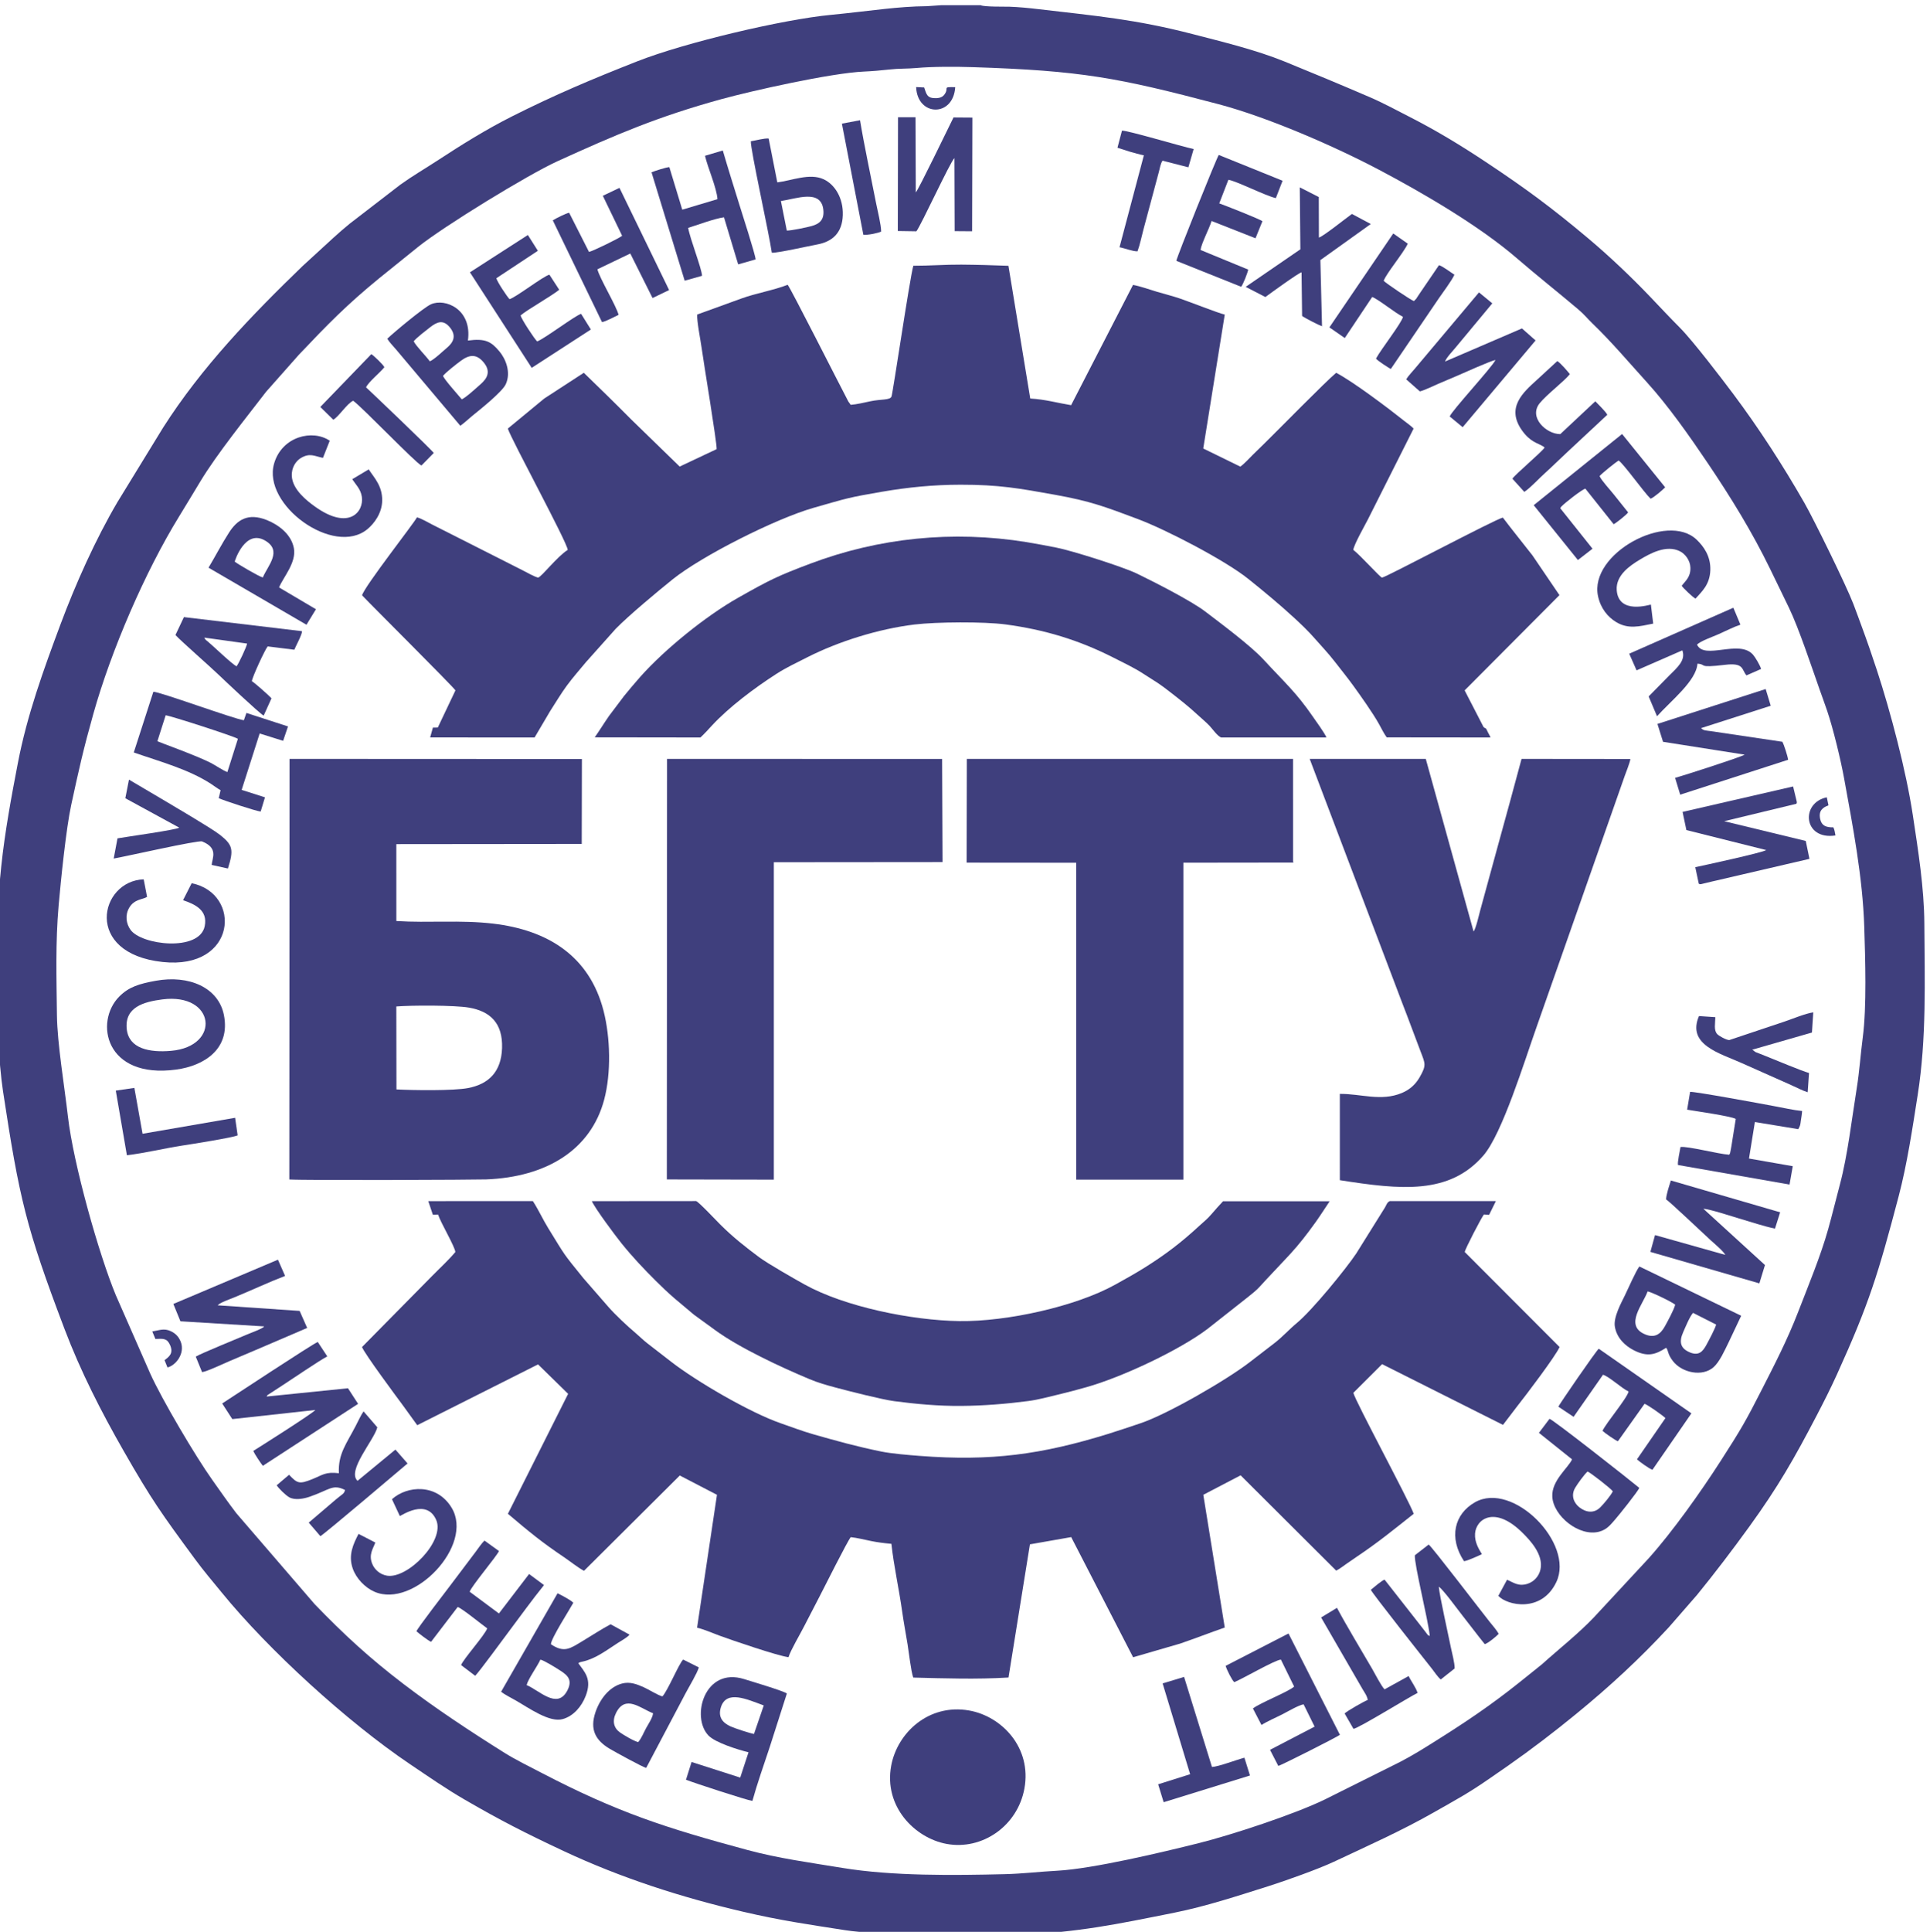 <?xml version="1.0" encoding="UTF-8"?> <svg xmlns="http://www.w3.org/2000/svg" xmlns:xlink="http://www.w3.org/1999/xlink" xmlns:xodm="http://www.corel.com/coreldraw/odm/2003" xml:space="preserve" width="25mm" height="25.018mm" version="1.1" style="shape-rendering:geometricPrecision; text-rendering:geometricPrecision; image-rendering:optimizeQuality; fill-rule:evenodd; clip-rule:evenodd" viewBox="0 0 2500.04 2501.78"> <defs> <style type="text/css"> .fil0 {fill:#3F3F7D} </style> </defs> <g id="Слой_x0020_1">  <g id="_1686349015680"> <path class="fil0" d="M1187.15 88.02c20.53,-1.9 51.25,-1.8 72.63,-1.11 140.85,4.55 188.16,13.57 318.27,47.89 64.4,16.98 150.94,54.79 208.22,85.02 56.81,29.99 129.97,72.59 178.57,114.58 25.89,22.37 53.16,43.87 79.42,66.09 7.98,6.75 12.12,12.21 18.56,18.4 24.96,24.01 47.08,50.37 70.45,76.08 27.56,30.3 55.56,70.18 78.82,104.7 30.04,44.56 57.44,88.95 80.97,137.34 7.72,15.89 16.26,33.46 24.13,49.71 12.84,26.51 29.52,76.95 40.02,106.67 3.21,9.12 6.46,17.81 9.63,27.15 7.88,23.25 17.65,63.77 21.99,87.7 11.25,61.95 24.08,128 26.08,192.4 1.28,40.88 3.28,103.12 -1.92,142.68 -2.95,22.44 -4.25,43.85 -7.82,65.97 -6.37,39.48 -11.72,86.71 -21.85,124.77 -5.02,18.82 -9.77,38.49 -15.14,57.67 -9.68,34.65 -25.95,73.74 -39.05,107.59 -13.88,35.87 -30.23,67.44 -46.74,99.87 -21.17,41.57 -27.31,52.05 -53.6,92.93 -25.65,39.9 -62.25,91.52 -93.28,126.09l-70.55 76.02c-20.3,21.41 -45.42,41.11 -67.62,61.12l-30.4 24.38c-36.33,28.91 -67.69,49.99 -107.44,74.97 -15.61,9.81 -29.26,18.41 -45.85,27.02l-97.76 48.79c-39.6,19.2 -120.28,45.72 -162.96,56.4 -46.44,11.62 -137.2,33.28 -183.46,35.75 -23.08,1.23 -44.79,3.91 -68.29,4.48 -65.5,1.59 -145.23,2.55 -210.01,-8.13 -41.32,-6.8 -82.49,-12.26 -123.29,-23.29 -105.46,-28.5 -168.01,-48.59 -266.29,-99.77 -15.51,-8.07 -34,-17.17 -47.93,-25.9 -44.27,-27.72 -89.02,-57.25 -130.49,-88.85 -44.4,-33.84 -77.25,-64.07 -115.57,-103.75l-101.51 -117.83c-10.68,-13.93 -20.65,-28.4 -30.95,-42.88 -21.82,-30.66 -65.1,-103.82 -80.49,-137.82l-44.73 -101.85c-21.9,-52.89 -54.96,-169.92 -61.96,-231.37 -4.3,-37.84 -13.8,-94.32 -14.22,-130.93 -0.56,-48.34 -1.96,-94.51 2.2,-142.09 2.87,-32.87 9.73,-100.07 16.32,-130.37 10.31,-47.4 15.36,-70.54 28.62,-117.77 23.05,-82.08 66.9,-183.91 111.2,-255.86 9.31,-15.12 18.57,-30.6 27.46,-45.29 21.49,-35.56 58.85,-81.8 85.24,-116.17l42.59 -48.09c37.14,-39.15 61.84,-64.49 103.79,-98.76l50.17 -40.46c33.08,-26.62 142.42,-93.69 180.97,-111.23 75.77,-34.48 130.07,-57.73 212.56,-80.41 38.68,-10.63 141.43,-33.7 183.94,-35.61 10.58,-0.47 23.62,-1.55 33.86,-2.74 11.59,-1.35 23.12,-0.84 34.49,-1.9zm83.21 -81.29l-51.4 0 -18.49 1.27c-18.22,0.11 -36.77,1.64 -54.6,3.56 -23.08,2.48 -46.53,5.47 -69.61,7.67 -62.33,5.95 -188.98,35.87 -250.72,60.14 -58.11,22.85 -106.38,43.2 -161.78,71.08 -34.27,17.24 -65.62,36.85 -97.65,57.79 -15.68,10.24 -31.53,19.42 -47.46,30.84l-65.72 50.63c-6.78,5.53 -14.61,12.27 -21.01,18.17l-40.28 36.93c-65.61,63.39 -130.56,130.76 -180.38,208.97l-59.12 96.42c-28.28,48.02 -54.18,105.81 -73.93,158.74 -21.74,58.27 -43.03,116.68 -55.02,179 -8.19,42.49 -16.92,89.43 -21.57,134.01 -3.76,36.02 -9.4,112.15 -8.25,146.98 1.2,36.55 5.25,109.58 10.5,144.08 21.14,139.12 29.9,176.86 79.73,308.15 20.87,54.97 47.43,106.94 76.37,157.53 36.55,63.92 49.63,82.04 92.48,140.25 11.97,16.27 22.64,28.57 34.79,43.49 60.53,74.29 162.51,167.46 244.14,222.44 23.58,15.87 45.98,31.49 70.6,45.76 46.66,27.03 77.57,42.83 128.13,66.54 73.86,34.62 152.15,59.9 232.29,78.57 49.24,11.48 82.66,16.14 131.95,23.87 22.9,3.59 47.48,3.59 70.78,6.12 40.21,4.37 111.3,2.84 152.84,0.53 82.1,-4.56 124.85,-13.53 203.49,-29.31 40.59,-8.14 81.48,-21.62 121.2,-34.14 21.26,-6.7 64.75,-22.17 84.84,-31.61 43.74,-20.55 88.53,-40.53 130.25,-64.34 29.26,-16.69 44.6,-24.69 72.34,-44.03 7.97,-5.55 15.07,-10.36 23.13,-16 31.16,-21.81 60.01,-43.94 88.37,-67.14 43.72,-35.75 82.77,-71.86 120.28,-112.45l36.47 -41.85c22.94,-28.16 45.71,-58.07 67.44,-88.08 37.41,-51.64 58.37,-88.31 87.81,-144.81 9,-17.26 17.55,-34.11 25.93,-52.55 41.39,-91.2 53.27,-129.39 79.95,-230.84 10.89,-41.43 17.69,-86.85 24.65,-131.22 11.52,-73.33 9.04,-147.36 8.6,-221.75 -0.28,-46.49 -8,-94.69 -14.95,-140.65 -8.65,-57.25 -28.94,-134.05 -46.44,-187.37 -6.65,-20.26 -12.77,-37.95 -19.91,-57.27 -3.6,-9.76 -6.92,-18.98 -10.56,-28.48 -9.26,-24.15 -51.16,-109.55 -63.54,-131.16 -27.79,-48.54 -58.66,-96.26 -91.96,-140.8 -14.26,-19.06 -52.45,-69.12 -69.4,-86.13 -13.06,-13.11 -25.24,-26.16 -38.37,-39.93 -24.23,-25.43 -52.84,-52.58 -80.06,-75.47 -47.57,-40 -81.57,-65.06 -133.31,-99.4 -31.1,-20.64 -63.56,-40.44 -97.69,-57.8 -17.32,-8.81 -33.7,-17.89 -52.33,-25.92 -36.63,-15.76 -72.32,-30.67 -109.77,-45.91 -37.42,-15.22 -80.21,-25.52 -119.6,-35.73 -73.92,-19.17 -125.53,-23.58 -200.5,-32.38 -12.22,-1.44 -23.94,-2.57 -36.47,-3.06 -5.91,-0.24 -32.69,0.41 -37.5,-1.95z"></path> <path class="fil0" d="M1937.69 1555.43l-137.48 0.01c-3.53,1.7 -4.19,4.83 -6.14,8.2l-37.44 59.95c-13.01,19.39 -56.41,72.89 -76.9,89.87 -10.07,8.34 -18.43,17.91 -28.91,25.93 -10.74,8.22 -21,16.11 -31.61,24.36 -29.54,22.96 -106.95,67.79 -142.09,79.49 -13.44,4.47 -27.7,9.39 -41.34,13.61 -86.91,26.9 -152,35.65 -244.3,28.6 -14.24,-1.09 -36.38,-2.9 -50.03,-5.68 -31.52,-6.41 -58.67,-13.95 -88.35,-22.45 -13.88,-3.97 -28.11,-9.4 -41.9,-14.18 -39.98,-13.88 -109.46,-54.44 -141.89,-79.68 -10.75,-8.36 -20.18,-15.54 -30.9,-23.92 -5.46,-4.27 -9.76,-8.69 -14.95,-13.07 -10.81,-9.11 -26.35,-23.63 -35.37,-33.97l-32.31 -37.09c-27.48,-33.95 -22.48,-27.42 -45.74,-65.07 -7.02,-11.38 -11.97,-22.69 -19.79,-34.9l-135.48 0.07 5.91 17.59 6.75 -0.22c3.58,10.87 21.44,40.75 22.42,48.48 -8.73,10.51 -20.68,21.4 -30.46,31.39l-90.44 91.7c3.03,8.4 45.11,65.04 53.39,76.18l18.11 25.06 156.51 -78.76 38.96 38.13 -78.02 155.34c27.05,22.93 43.63,36.68 73.15,56.53 7.5,5.05 17.85,13.41 25.45,17.33l124.05 -123.44 48.17 25.01 -25.76 172.11c8.42,1.89 20.29,7.05 28.9,10.23 16.01,5.91 75.72,26.29 89.49,27.96 3.24,-9.88 14.59,-28.87 19.97,-39.41 6.84,-13.4 13.26,-25.56 20.23,-39.1 5.24,-10.19 36.84,-73.07 40.46,-76.93 8.1,0.8 17.53,3.21 26.17,4.96 9.13,1.85 16.97,2.8 26.5,3.67 3.14,28.86 9.83,58.22 13.92,87.45 1.93,13.81 4.77,28.8 7.07,42.88 1.71,10.54 4.39,34.73 7.31,42.87 41.64,1.06 81.67,2.44 123.37,-0.07l27.75 -172.47 53.46 -9.38 80.22 155.62 60.98 -17.73c19.17,-6.54 38.27,-14.05 57.73,-20.76l-27.79 -171.92 48.31 -25.21 123.83 123.42c4.01,-1.9 9.61,-6.25 13.34,-8.84 4.22,-2.92 8.2,-5.73 12.58,-8.67 29.47,-19.8 46.81,-34.24 74.48,-56.09 -5.08,-15.19 -76.24,-147 -78.17,-156.67l37.24 -37.13 156.6 78.65 18.88 -24.74c9.68,-12.13 49.97,-65.23 54.39,-76.12l-122.84 -123.05c0.6,-4.16 21.44,-44.24 24.85,-48.58l6.74 0.48 8.76 -17.83z"></path> <path class="fil0" d="M1183.09 344.13c-4.47,15.39 -26.61,165.83 -28.3,169.5 -2.16,4.72 -13.26,3.12 -26.84,5.91 -8,1.64 -17.61,4.09 -25.94,4.7l-3.11 -4.3c-11.84,-22.51 -75.08,-147.42 -78.57,-151.15 -18.08,7.07 -41.21,10.93 -59.99,17.78l-57.2 20.74c-0.71,7.97 4.41,33.47 5.78,43.59 2.57,19.06 19.83,122.03 19.39,130.73l-47.87 22.57 -62.39 -60.63c-11.03,-10.97 -20.12,-20.28 -30.85,-30.69l-30.94 -30.13 -51.25 33.35 -47.19 38.91c5.17,15.52 76.72,146.76 77.61,157.11 -13.72,8.56 -34.4,35.46 -38.47,35.9 -5.61,-1.55 -14.79,-6.82 -20.07,-9.53l-96.55 -48.85c-6.58,-3.31 -12.87,-6.47 -19.39,-9.76 -5.49,-2.77 -15.14,-8.56 -20.85,-9.92 -3.06,6.59 -68.36,89.88 -71.08,101 14.52,15.36 116.13,116.31 120.94,123.09l-22.86 48.14 -6.35 0.07 -3.54 12.73 135.27 0.07 20.13 -34.13c7.17,-11.13 14.35,-23.12 21.7,-33.11 7.55,-10.26 16.6,-20.55 24.62,-30.24l38.54 -43.16c16.42,-16.92 54.79,-48.87 73.63,-64.01 38.07,-30.6 133.44,-78.67 182.67,-92.77 44.02,-12.61 45.41,-13.4 88.78,-20.85 33.18,-5.69 66.11,-9.04 101.56,-9.09 49.72,-0.06 75.88,4.62 123.12,13.15 45.03,8.14 63.42,15.08 106.57,31.27 36.95,13.87 113.17,53.51 143.03,77.44 20.29,16.27 40.6,33.05 59.34,50.35 10.39,9.6 18.04,16.84 27.36,27.45 8.71,9.92 16.92,18.45 25.44,29.43 8.22,10.6 16.09,20.23 23.87,30.97 9.32,12.85 25.38,35.46 33.25,49.56 3.15,5.65 6.71,12.89 10.21,17.6l134.42 0.14c-0.9,-2.65 -2.05,-4.01 -3.41,-6.87 -3.55,-7.48 -1.32,-3.08 -5.57,-6.66l-24.51 -47.48 122.83 -123.33 -35 -51.52c-12.58,-16.24 -25.5,-31.92 -38.27,-48.88 -8.25,1.05 -153.09,78.17 -156.65,77.68 -2.39,-0.33 -27.6,-28.56 -37.16,-35.97 1.26,-7.68 15.09,-31.74 19.06,-39.59l59.08 -117.43c-2.56,-2.89 -7.91,-6.59 -11.43,-9.4 -21.32,-17.01 -66.48,-51.08 -88.85,-62.86 -13.86,11.54 -74.76,73.67 -92.8,91.34 -5.36,5.26 -9.92,9.69 -15.28,14.94 -4.54,4.45 -11.33,12.02 -16.12,15.23l-48 -23.46 27.86 -173.42c-7.84,-1.69 -45.44,-16.49 -57.67,-20.68 -10.03,-3.43 -19.98,-5.84 -30.29,-8.92 -9.64,-2.88 -21.15,-7.07 -30.87,-8.85l-80.2 155.76c-18.09,-2.98 -33.39,-7.5 -52.94,-8.6l-28.25 -171.89c-20.49,-0.79 -40.78,-1.39 -61.05,-1.54 -21.13,-0.15 -41.25,1.53 -62.14,1.47z"></path> <path class="fil0" d="M513.54 1410.83l-0.17 -107.44c20.1,-1.64 75.32,-1.69 93.87,1.44 27.87,4.72 44.16,20.29 43.1,52.47 -1,30.37 -16.92,46.53 -43.92,51.74 -19.04,3.68 -71.2,2.95 -92.88,1.79zm-138.78 116.62c20.15,1.36 242.03,0.43 255.06,-0.08 78.31,-3.08 135.56,-38.4 152.81,-103.3 9.21,-34.62 8,-80.7 -0.79,-114.96 -18.29,-71.27 -72.51,-104.68 -143.05,-112.99 -42.49,-5 -83.04,-0.7 -125.38,-3.37l-0.03 -99.59 240.18 -0.24 0.22 -109.97 -378.71 -0.18 -0.31 544.68z"></path> <path class="fil0" d="M1735.57 1416.6l0.01 111.77c79.52,12.54 141.82,18.85 185.89,-31.89 24.4,-28.1 53.39,-122.69 68.81,-166.07l114.29 -325.5c1.9,-5.36 6.69,-17.04 7.36,-21.99l-140.98 -0.14c-10.09,37.9 -20.15,74.32 -30.51,111.94l-23.07 84.35c-1.37,5 -5.55,23.56 -8.55,27.28l-61.93 -223.57 -150.38 -0.01 119.76 315.84c8.45,21.57 15.92,42.36 24.03,63.45 6.02,15.64 7.47,17.54 -1.28,32.88 -5.22,9.16 -12.71,16.18 -23.19,20.54 -26.9,11.18 -53.03,0.87 -80.26,1.12z"></path> <polygon class="fil0" points="1252.12,1117.14 1394.07,1117.26 1394.09,1527.63 1532.88,1527.65 1532.88,1117.21 1675.48,1117.03 1674.95,1115.6 1674.93,982.77 1252.38,982.78 "></polygon> <path class="fil0" d="M766.68 1555.54c4.72,10.37 30.66,44.99 38.6,54.85 14.43,17.9 29.18,33.39 44.36,48.49 8.31,8.26 14.63,14.3 24.28,22.69l24.95 20.97c9.49,6.88 17.78,12.87 27.18,19.77 31.43,23.09 85.74,48.31 122.23,63.58 11.78,4.93 21.3,7.58 34.61,11.16 15.74,4.25 59.63,15.42 75.42,17.49 28.3,3.71 57.14,6.4 86.92,6.16 29.62,-0.24 58.38,-2.62 86.81,-6.32 12.84,-1.67 26.57,-5.47 38.53,-8.31 12.96,-3.07 23.92,-6.05 36.48,-9.55 46.05,-12.87 120.75,-47.99 157.12,-75.54l51.94 -40.92c14.24,-11.51 11.19,-8.95 23.54,-22.34 28.9,-31.31 38.77,-38.94 64.67,-75.14 6.6,-9.23 11.71,-17.57 18.06,-26.91l-138.12 -0.01c-5.12,5.59 -9.76,10.53 -14.65,16.35 -5.57,6.64 -10.22,10.06 -15.98,15.39 -23.3,21.56 -43.78,37.14 -70.36,53.86 -12.46,7.82 -25.17,14.91 -39,22.56 -50.86,28.14 -140.02,47.86 -201.29,47.03 -61.88,-0.83 -148.84,-18.53 -200.84,-47.45 -13.36,-7.43 -47.49,-26.88 -58.76,-35.27 -18.21,-13.56 -34.13,-26.15 -50.46,-42.42 -4,-3.99 -28.4,-29.83 -31.2,-30.28l-135.04 0.11z"></path> <polygon class="fil0" points="863.79,1527.4 1002.4,1527.67 1002.4,1116.6 1220.93,1116.41 1220.36,982.86 864.08,982.78 "></polygon> <path class="fil0" d="M770.39 954.88l136.93 0.18c5.56,-5.21 9.63,-9.79 14.56,-15.12 22.47,-24.31 55.13,-48.78 83.84,-67.26 12.59,-8.11 25.93,-14.34 40.04,-21.51 40.31,-20.46 92.33,-36.81 139.03,-42.44 28.23,-3.4 89.55,-3.83 117.6,-0.1 50.67,6.75 94.78,20.12 139.71,42.89 14.27,7.24 26.84,13.12 39.24,21.18 18,11.69 18.26,10.89 36.46,25.12 12.2,9.54 22.41,17.55 33.01,27.41 5.39,5.03 10.38,8.91 15.79,14.5 3.66,3.78 10.52,13.91 15.42,15.33l136.15 0c-1.45,-4.65 -14.17,-22.1 -17.74,-27.29 -21.82,-31.68 -36.89,-44.46 -63.83,-73.74 -16.3,-17.71 -54.91,-46.52 -75.46,-62.15 -18.72,-14.24 -66.87,-38.63 -88.5,-49.12 -17.73,-8.61 -84.18,-29.74 -104.18,-33.59 -12.64,-2.44 -25.2,-4.95 -38.66,-7.12 -95.95,-15.52 -191.6,-5.51 -280.21,27.89 -42.06,15.85 -51.93,20.7 -93.37,44.11 -42.01,23.74 -95.42,67.06 -126.86,102.48 -7.17,8.09 -14.12,16.41 -21.03,24.85l-19.68 26.13c-6.45,9.33 -12.16,18.71 -18.26,27.37z"></path> <path class="fil0" d="M1326.97 2316.23c9.68,-52.84 -29.18,-93.51 -71.38,-101.04 -52.63,-9.38 -93.36,28.97 -101.18,71.57 -9.71,52.86 30.63,93.48 71.49,101.12 46.25,8.64 92.17,-23.03 101.07,-71.65z"></path> <path class="fil0" d="M214.58 926.3c5.85,0.47 89.24,27.36 93.57,30.5l-13.62 43.04c-5.74,-2.02 -15.03,-8.57 -21.5,-11.9 -18.6,-9.57 -67.11,-26.84 -69.16,-28.03l10.71 -33.61zm-41.3 48.15c33.77,11.85 70.47,21.45 100.3,40.85 4.08,2.65 8.38,6.05 12.16,7.99l-2.39 10.37c6.13,2.88 47.69,16.61 54.31,17.32l5.57 -18.41 -30.19 -9.65 23.33 -73.05 30.38 9.51 6.33 -18.63 -53.87 -17.49 -3.31 9.47c-13.6,-1.88 -109.37,-37.14 -117.24,-36.87l-25.38 78.59z"></path> <path class="fil0" d="M2223.02 1715.35c-1.3,5.29 -9.25,20.1 -12.22,25.61 -4.89,9.07 -10.28,16.23 -23.82,9.5 -10.09,-5.02 -12.2,-12.79 -6.64,-25.28 2.8,-6.28 8.41,-20.18 12.78,-24.97l29.9 15.14zm-53.03 -25.73c-1.64,6.59 -10.23,22.41 -13.57,28.34 -5.43,9.64 -13.08,15.95 -26.88,9.43 -24.89,-11.78 -1.4,-38.01 4.73,-55.01 5.73,1.15 31.71,13.75 35.72,17.24zm-11.72 55.79c3.2,3.74 1.38,7.61 8.71,17.18 11.72,15.29 38.48,20.89 52.97,7.72 7.54,-6.86 13.86,-20.94 19.3,-32.07l16.22 -34.3 -131.89 -63.8c-4.34,5.4 -14.69,29.02 -18.75,37.38 -4.44,9.14 -15.18,28.38 -13.01,40.67 2.62,14.75 13.28,24.62 24.31,30.32 17.92,9.26 28.38,5.77 42.14,-3.1z"></path> <path class="fil0" d="M573.86 486.75c4.23,-5.09 17.24,-15.19 23.07,-19.5 10.97,-8.1 19.93,-9 28.85,1.19 10.65,12.15 5.65,21.27 -3.15,29 -4.92,4.33 -19.2,17.54 -24.49,19.67 -4.8,-5.91 -22.43,-25.3 -24.28,-30.36zm-17.09 -18.84c-5.04,-7.04 -17.54,-19.3 -20.85,-25.92 3.03,-4.24 16.3,-14.34 21.04,-18.06 9.07,-7.11 17.15,-10.65 25.89,0.16 8.93,11.05 4.11,19.52 -3.93,26.3 -4.94,4.17 -16.74,15.43 -22.15,17.52zm-55.09 -29.27c2.3,4.08 7.66,9.6 11.32,13.89l83.26 98.82c5.11,-3.49 10.02,-8.36 15.14,-12.52 10.81,-8.77 39.29,-31.46 43.76,-41.29 7.13,-15.63 -0.28,-33.01 -8.23,-42.48 -10.75,-12.81 -18.14,-17.07 -40.8,-14.08 5.61,-40.71 -29.55,-55.12 -47.83,-46.97 -9.79,4.37 -48.85,37.09 -56.62,44.63z"></path> <path class="fil0" d="M345.33 1808.57c1.89,-2.65 -0.49,-0.87 5.17,-4.47l14.23 -9.26c14.91,-9.66 47.84,-32.2 59.21,-38.28l-12.3 -18.66c-5.04,1.41 -116.13,74.72 -123.83,79.65l13.1 20.23 107.59 -11.81c-3.77,4.74 -77.63,51.34 -80.44,53.04 1.74,4.04 9.61,15.82 12.42,19.28l123.38 -80.26 -13.1 -20.2 -105.43 10.74z"></path> <path class="fil0" d="M281.96 1690.42c2.96,-3.51 15.47,-7.79 20.89,-10.01 21.93,-8.98 45.17,-19.91 66.44,-28.06l-9.25 -21.03 -135.48 57.34 9.16 22.45 108.49 6.63c-1.7,2.85 -18.07,8.68 -21.97,10.37 -10.14,4.39 -61.69,25.34 -66.66,28.77l8.18 20.08c6.29,-0.74 28.26,-11.23 35.19,-14.13 11.57,-4.84 22.16,-9.42 33.74,-14.31l67.21 -28.79 -9.76 -22.08 -106.18 -7.23z"></path> <path class="fil0" d="M1163.01 299.13l24.04 0.37c6.25,-8.12 43.62,-89.53 49.28,-94.83l0.31 94.63 22.61 0.17 0.35 -147.25 -24.44 -0.17c-6.38,12.66 -45.19,93.35 -48.88,97.13l-0.34 -97.4 -22.66 0 -0.27 147.35z"></path> <path class="fil0" d="M1793.5 2045.66c-3.91,1.37 -13.87,10 -17.78,13.21 1.89,4.66 68.78,89.15 79.06,102.12 3.76,4.75 7.25,10.43 11.52,14l18.02 -14.3c0.02,-7.42 -3.32,-19.28 -4.8,-26.64 -3.93,-19.51 -14.34,-65.31 -15.8,-79.16 4.89,2.49 25.63,30.97 30.71,37.36 9.77,12.27 18.64,24.4 28.86,36.95 3.88,-0.77 15.21,-10.16 18.02,-13.27 -2.17,-4.44 -8.34,-11.46 -11.54,-15.45 -10.51,-13.1 -75.09,-97.67 -79.12,-100.24l-17.89 13.87c-0.95,11.66 17.2,83.27 19.33,104.57 -3.48,-1.75 -1.62,-0.16 -5.17,-4.77 -1.36,-1.76 -2.03,-2.63 -3.39,-4.4 -2.9,-3.75 -4.54,-5.84 -7.35,-9.42l-42.68 -54.43z"></path> <path class="fil0" d="M2158.2 1553.23c5.19,3.32 48.91,44.9 57.78,52.96 3.91,3.55 16.71,14.29 18.91,18.92l-91.04 -25.63 -6.01 21.76 141.17 40.77 7.27 -23.75 -79.83 -72.89c8.38,0.43 36.87,9.82 46.51,12.65 14.81,4.33 31.79,10.08 46.29,13.08l6.69 -21.13 -141.53 -41.19c-2.03,6.31 -6.14,18.51 -6.21,24.45z"></path> <path class="fil0" d="M976.69 2245.54c-5.89,-1.06 -25.07,-7.38 -30.28,-9.76 -9.45,-4.29 -16.87,-11.4 -12.56,-24.92 7.22,-22.64 33.61,-10.28 55.49,-2.25l-12.65 36.93zm-2.05 86.71c5.83,-21.23 15.01,-47.42 22.35,-69.5l22.29 -69.61c-4.64,-3.47 -46.34,-15.81 -55.37,-18.65 -51.29,-16.11 -69.24,49.13 -46.17,73.1 8.84,9.19 37.86,18.26 51.85,21.7l-10.75 32.75 -63 -20.2 -7.25 23c9.43,3.76 78.61,26.44 86.05,27.41z"></path> <path class="fil0" d="M2179.54 1051.44l4.94 23.52 103.46 25.9c-4.65,3.29 -80.87,19.83 -91.94,22.16l4.52 21.34c1.82,0.81 0.32,0.85 2.95,0.63 0,0 3.77,-0.91 4.49,-1.09 3.06,-0.75 5.81,-1.44 8.9,-2.14l127.03 -29.52 -4.76 -23.18 -105.69 -25.58 93.48 -22.56c0.77,-1.91 0.62,0.11 0.58,-2.21 -0.02,-1.11 -0.1,-0.75 -0.46,-2.32l-4.3 -17.9 -143.2 32.95z"></path> <path class="fil0" d="M2146.98 937.5l7.25 23.16 105.76 16.65c-7.17,3.94 -78.3,26.75 -90.13,30.06l6.61 21.75 139.78 -45.2c-0.58,-4.93 -5.58,-20.02 -7.36,-23.29l-92.43 -13.74c-7,-1.04 -9.34,-0.48 -12.97,-3.96l90.24 -28.98 -6.55 -21.64 -140.2 45.19z"></path> <path class="fil0" d="M1821.52 491.23l17.72 15.63c5.98,-1.4 18.15,-7.41 23.85,-9.84 8.23,-3.51 15.81,-6.63 24.42,-10.38 8.72,-3.8 43.1,-19.22 49.67,-20.5 -3.8,8.75 -57.31,66.48 -59.28,73.2l16.78 13.88 94.44 -112.35 -17.65 -15.57 -99.67 42.9c2.13,-5.69 10.61,-14.19 14.71,-19.34l46.55 -56.02 -17.25 -14.2 -82.25 97.79c-3.5,4.27 -9.46,10.4 -12.04,14.8z"></path> <path class="fil0" d="M682.17 2182.24c1.96,-7.99 13.99,-24.41 17.84,-33 5.69,1.46 21.09,11.22 26.26,14.56 9.4,6.05 15.93,12.36 8.12,26.42 -13.07,23.53 -36.05,-1.28 -52.22,-7.98zm31.48 -52.88c-0.26,-6.94 25.33,-46.69 29.01,-53.71 -3.2,-3.54 -14.73,-9.44 -20.42,-12.31l-73.15 127.56c4.32,3.48 13.44,8.08 18.81,11.15 17.34,9.92 43.91,29.15 61.12,24.22 14.11,-4.03 24.34,-16.41 29.56,-29.69 8.82,-22.39 -1.62,-31.45 -9.4,-42.6 0.88,-0.66 0.59,-0.74 2.55,-1.49 0.1,-0.04 2.71,-0.62 2.77,-0.63 16.93,-3.65 31.58,-15.02 45.93,-24.25 3.21,-2.06 12.9,-7.55 15.03,-10.69l-24.51 -13.43c-12.3,6.56 -24.4,14.62 -36.5,21.84 -15.57,9.3 -23.38,15.84 -40.8,4.03z"></path> <path class="fil0" d="M210.26 1294.24c68.71,-8.95 76.38,61.04 11.2,66.62 -27.78,2.39 -54.64,-2.76 -57.29,-28.19 -2.94,-28.3 21.8,-35.27 46.09,-38.43zm-8.47 -24.12c-21.73,3.95 -34.9,8.01 -47.21,20.33 -32.6,32.61 -18.56,107.08 73.54,94.69 36.36,-4.9 70.7,-26.66 61.91,-70.72 -7.11,-35.65 -45.39,-52.1 -88.24,-44.3z"></path> <path class="fil0" d="M1523.78 337.77l83.93 33.6c2.56,-3.05 8.18,-17.33 9.17,-22.25l-61.73 -25.42c1.08,-8.58 11.32,-27.65 14.27,-37.54l56.92 22.4 8.94 -22.09c-2.96,-2.59 -48.99,-20.72 -55.91,-23.1l11.82 -30.55c9.81,1.28 48.73,21.06 61.5,23.73l8.71 -22.5 -82.66 -33.41c-3.06,4.35 -54.58,132.82 -54.96,137.13z"></path> <path class="fil0" d="M2185.45 1437.05c9.64,1.69 57.15,8.39 62.98,11.99l-5.63 35.26c-0.36,1.96 -0.68,3.89 -0.98,5.47 -0.12,0.64 -0.44,2.38 -0.59,2.88 -0.84,2.63 -0.63,1.63 -1.28,2.75 -13.98,-0.84 -54.1,-11.41 -63.11,-9.97 -0.86,5.33 -4,19.21 -3.28,23.27l144.54 25.34 4.18 -23.79 -56.71 -9.92 7.64 -47.3 56.18 9.27c2.68,-4.55 2.68,-5.77 3.38,-11.06 0.57,-4.31 1.36,-7.85 1.62,-12.48 -10.36,-0.92 -25.47,-4.28 -36.36,-6.32 -17.13,-3.21 -103.82,-19.26 -108.73,-18.43l-3.85 23.04z"></path> <path class="fil0" d="M1598.81 2178.48c11.74,-4.89 52.22,-28.5 60.4,-29.27l17.16 34.98c-7.85,6.99 -44.07,21 -53.39,28.34l11.09 21.39c6.84,-4.45 18.53,-9.55 26.65,-13.64 6.11,-3.09 21.83,-12.32 27.92,-13.11l14.25 28.87 -57.77 30.05 10.75 20.85c3.41,-0.67 74.39,-36.45 79.79,-40.3l-66.58 -131.22 -81.43 41.92c1.41,5.07 8.11,18.42 11.16,21.14z"></path> <path class="fil0" d="M608.4 2061.36c2.22,-7.13 35.01,-45.95 37.96,-52.7l-18.77 -13.55c-3.78,3.53 -7.8,9.68 -11.32,14.36 -3.91,5.19 -7.26,9.63 -11.07,14.68 -7.87,10.44 -14.24,18.84 -22.13,29.34 -5.63,7.48 -42.31,55.03 -43.64,59.09 3.25,2.82 15.4,12.31 18.97,13.64l34.5 -45.15c6.06,2.17 31.23,22.79 38.21,27.73 -2.94,8.61 -31.38,40.23 -33.8,47.56l18.26 13.88c6.83,-7.33 35.96,-47.25 44.55,-58.68 14.69,-19.57 29.2,-39.79 44.57,-58.82l-19.32 -14.35 -39.09 51.11 -37.88 -28.14z"></path> <path class="fil0" d="M608.74 352.64l80 123.71 76.66 -49.65 -12.67 -20.31c-8.55,2.8 -46.81,31.87 -56.89,35.74 -3.27,-2.8 -20.74,-29.21 -21.45,-33.7 9.3,-7.92 38.09,-23.76 50,-33.19l-12.71 -19.54c-8.32,2.12 -43.17,29.29 -51.64,31.71 -3.48,-3.63 -15.98,-22.48 -17.11,-27.1l53.79 -35.55 -12.93 -20.46 -75.05 48.34z"></path> <path class="fil0" d="M913.25 201.72c3.46,15.34 15.18,41.46 16.12,56.18l-45.59 13.61 -16.73 -55.08c-4.41,0.18 -19.03,4.97 -23.09,6.69l42.95 140.38 22.51 -6.35c-0.64,-10.38 -15.46,-47.34 -17.97,-62.08 11.35,-3.59 35,-12.28 46.39,-13.67l18.36 60.96 22.62 -6.45c-0.49,-6.72 -17.68,-59.93 -21.05,-70.82 -7.27,-23.46 -14.63,-46.69 -21.49,-70.25l-23.03 6.88z"></path> <path class="fil0" d="M780.88 253.52l25 51.79c-3.73,3.24 -37.6,19.72 -42.9,20.91l-25.74 -50.74c-4.07,0.68 -17.62,7.51 -21.17,9.86l63.72 131.72c4.23,-0.32 16.25,-6.96 21.49,-9.35 -2.94,-11.66 -24.77,-47.7 -27.42,-58.99l42.6 -20.45 28.82 57.67 21.46 -10.31 -64.31 -132.37 -21.55 10.26z"></path> <path class="fil0" d="M2076.5 1780.32c8.47,2.71 23.75,17.3 33.12,21.75 -2.06,8.94 -28.7,40.09 -33.79,50.91 2.72,2.64 16.49,12.34 19.97,13.49l34.49 -48.5c4.14,1.29 23.31,14.85 27.06,18.5l-36.9 53.44c3.31,3.02 15.84,12.18 20.08,13.49l50.45 -73.06 -119.99 -83.69c-3.94,3.23 -51.85,73.07 -52.37,75.07l19.76 13.14 38.12 -54.54z"></path> <path class="fil0" d="M1722.04 423.94l19.93 13.81 35.5 -53.16c7.77,2.7 30.39,21.26 39.9,25.67 -1.84,8.11 -27.94,41.29 -34.98,54.11 2.42,3.15 15.6,11.38 18.94,13.39 0.22,-0.16 0.56,-0.65 0.64,-0.47l61.55 -90.56c5.69,-8.42 16.7,-22.73 20.49,-30.99 -3.98,-2.45 -15.64,-11.36 -20.02,-12.34l-23.63 34.64c-1.69,2.52 -2.4,3.53 -4.05,6.03 -0.7,1.06 -0.85,1.48 -1.74,2.71l-3.03 3.12c-4.36,-1.54 -35.71,-22.74 -39.18,-26.23 3.06,-9.15 25.76,-36.23 31.22,-48.12l-18.83 -13.22 -82.71 121.61z"></path> <path class="fil0" d="M1986.72 654.22l57.24 71.03 18.92 -14.66 -41.76 -52.41c1.39,-2.27 0.23,-0.91 1.73,-2.47 5.04,-5.24 26.68,-22.01 30.77,-22.9l36.65 46.06c2.74,-1.21 17.02,-12.42 18.75,-15.32l-18.38 -23c-4.47,-5.74 -16.43,-18.55 -18.61,-24 2.9,-3.48 20.91,-18.07 24.7,-20.15 6.27,3.85 33.11,41.66 41.4,49.42 4.23,-1.46 15.78,-11.59 18.89,-14.72l-55.82 -69.06 -114.48 92.18z"></path> <path class="fil0" d="M264.58 825.7l55.53 7.74c-1,4.89 -10.81,25.81 -13.65,29.41 -5.35,-2.19 -30.36,-26.34 -36.76,-31.62 -3.05,-2.51 -3.28,-2.17 -5.12,-5.53zm-37.31 -3.36c6.88,7.62 45.65,41.5 56.42,51.95 4.97,4.83 52.88,50.08 57.87,52.44l10.13 -22.42c-3.74,-4.05 -21.35,-19.69 -25.42,-22.19 0.56,-5.45 17.09,-41.12 20.47,-45.03l34.52 4.32c2.04,-5.1 10.04,-19.49 9.98,-24.02l-152.99 -18.24 -10.98 23.19z"></path> <path class="fil0" d="M1011.57 260.33c19.9,-2.96 51.44,-15.56 54.85,10.53 1.78,13.63 -4.76,19.02 -15.2,21.89 -6.18,1.7 -26.1,5.88 -32.01,5.85l-7.64 -38.27zm-38.96 -77.41c-0.8,9.42 23.89,120.5 27.15,144.34 6.06,0.76 49.03,-8.89 58.67,-10.65 20.22,-3.69 32.58,-15.37 33.32,-37.96 0.73,-22.26 -10.43,-39.83 -24.81,-46.51 -18.04,-8.37 -41.3,1.71 -60.03,4.03l-11.21 -56.82c-6.19,-0.48 -16.22,2.51 -23.09,3.57z"></path> <path class="fil0" d="M1684.46 322.82l-70.88 48.65 25.51 13.17c6.46,-4.7 42.25,-30.83 46.89,-32.02l0.7 56.53c3.69,2.75 21.25,11.75 25.81,13.36l-2.13 -85.69 65.29 -46.72 -24.42 -13.05c-8.25,5.85 -36.78,28.82 -42.78,30.62l-0.14 -52.5 -24.62 -12.56 0.77 80.21z"></path> <path class="fil0" d="M463.11 1917.73c-14.09,-13.23 21.34,-52.42 25.67,-69.31l-17.84 -20.65c-2.88,3.8 -7.62,13.84 -10.02,18.5 -12.13,23.58 -23.14,36.42 -21.94,61.59 -17.29,-2.08 -20.87,2.19 -34.28,7.62 -17.2,6.96 -19.5,5.62 -30.26,-5.59l-16.04 13.59c2.39,3.87 11.5,12.9 16.34,15.58 7.37,4.08 18.71,1.88 26.17,-0.67 26.17,-8.95 29.81,-16.93 46.06,-8.81 -1.54,5.55 -3.1,4.8 -11.63,12.04l-35.42 30.22 15.07 17.55c5.09,-2.58 109.87,-91.54 112.96,-94.16l-15.73 -17.97 -49.11 40.47z"></path> <path class="fil0" d="M2056.45 1905.69c3.56,1.2 30.14,21.86 32.75,25.62 -2.96,5.94 -11.93,16.43 -16.37,20.86 -8,7.96 -18.38,6.63 -26.98,-0.16 -6.93,-5.47 -11.47,-15.09 -5.35,-25.4 3.15,-5.32 11.72,-17.14 15.95,-20.92zm-20.08 -15.78c-4.82,10.96 -26.6,27.34 -25.6,48.15 1.2,25.19 35.05,52.56 60.93,45.46 10.29,-2.83 14.96,-9.6 20.28,-15.52 4.2,-4.66 30.34,-37.26 31.46,-41.17 -11.17,-9.39 -111.93,-88.63 -116.27,-89.42l-13.71 18.16 42.91 34.34z"></path> <path class="fil0" d="M826.75 2256.06c-5.37,-1.03 -19.32,-9.43 -23.57,-12.44 -8.21,-5.79 -10.42,-14.91 -5.13,-25.41 12.16,-24.14 31.62,-5.73 47.92,0.53 -0.69,6.07 -6.12,13.86 -9.03,19.23 -3.25,5.98 -5.72,12.69 -10.19,18.09zm61.69 -63.9c4.34,-8.19 14.85,-25.59 16.8,-32.83l-20.3 -10.16c-5.43,5.18 -20.06,40.56 -26.86,47.72 -6.31,-1.63 -17.69,-8.98 -24.23,-11.87 -8.48,-3.74 -17.65,-7.54 -28.02,-4.81 -16.6,4.37 -28.66,20.11 -34.43,36.97 -7.82,22.88 0.22,36.71 18.42,47.57 6.44,3.84 42.11,23.47 47.22,24.77l51.4 -97.36z"></path> <path class="fil0" d="M2110.42 846.55l9.54 21.57 59.27 -25.9c4.69,12.91 -6.39,22.07 -17.4,33.02l-26.24 26.64 10.85 25.68c17.79,-19.88 51.01,-45.9 52.34,-68.09 12.89,0.81 -1.19,5.94 35.87,1.46 24.89,-3.01 21.18,6.32 27.68,13.7l18.92 -8.31c-1.32,-4.87 -7.73,-15.45 -10.59,-18.65 -18.01,-20.12 -62.97,7.58 -72.43,-12.93 4.26,-4.47 20.76,-10.3 27.4,-13.24 8.91,-3.94 20.29,-9.72 28.85,-12.56l-9.17 -21.95 -134.89 59.56z"></path> <path class="fil0" d="M304.05 727.33c0.27,-1.8 13.52,-41.8 38.87,-27.56 23.62,13.26 3.88,32.78 -2.51,48.08 -5.03,-1.3 -31.97,-17.07 -36.36,-20.52zm-33.93 7.83l126.87 73.91 12.27 -20.09 -47.78 -28.25c5.15,-12.86 22.64,-32.05 19.22,-50.69 -3.29,-17.91 -19.44,-30.27 -34.91,-36.5 -25.02,-10.08 -38.92,0.29 -49.06,16.04 -9.44,14.67 -17.75,30.74 -26.61,45.58z"></path> <path class="fil0" d="M248.27 1143.78l-11.16 21.98c15.04,5.19 32.33,12.65 28.06,33.66 -6.81,33.5 -82.18,24.63 -96.26,4.5 -5.46,-7.8 -7.15,-18.67 -1.6,-28.28 6.68,-11.57 17.97,-10.65 23.19,-14.16l-4.38 -22.72c-57.14,1.94 -78.62,95.97 24.62,107.05 96.14,10.31 102.9,-88.79 37.53,-102.03z"></path> <path class="fil0" d="M1919.58 2012.7c-4.12,-6.97 -9.57,-15.51 -8.86,-26.61 1.19,-18.8 25.71,-37.15 62.19,-0.35 7.98,8.04 26.95,27.26 22.56,46.76 -2.05,9.12 -8.61,15.81 -16.41,18.44 -12.06,4.07 -18.68,-1.64 -26.87,-5.14l-11.32 20.9c11.28,12.45 56.1,22.4 75.19,-17.98 23.66,-50.03 -56.44,-131.07 -105.48,-103.21 -26.66,15.15 -34.29,45.86 -14.14,76.3 4.69,-0.5 18.7,-7 23.14,-9.11z"></path> <path class="fil0" d="M517.93 1963.34c2.42,-0.75 34.67,-23.17 47.07,4.94 11.92,27.01 -36.95,76.59 -63.57,72.28 -9.27,-1.5 -16.26,-7.94 -19.25,-15.3 -4.87,-12 0.99,-19.4 4,-27.62l-21.75 -11.21c-6.67,13 -13.75,27.37 -7.41,45.15 4.52,12.66 15.77,24.45 28.1,29.81 50.76,22.08 129.29,-60.23 99.91,-108.81 -19.16,-31.7 -57.66,-28.76 -77.28,-11.06l10.18 21.82z"></path> <path class="fil0" d="M477.62 607.86l-21.35 12.72c4.31,6.68 11.01,12.73 12.47,22.87 2.77,19.31 -16.68,44.07 -60.73,12.57 -10.37,-7.41 -29.02,-21.9 -30,-39.45 -0.63,-11.17 5.43,-19.62 11.5,-23.3 11.89,-7.21 17.81,-2.51 28.84,-0.34l8.78 -22.18c-21.9,-15.06 -61.73,-5.87 -72.04,29.45 -15.7,53.8 77.49,120.93 120.83,85.08 8.52,-7.05 19.04,-20.51 19.16,-37.37 0.13,-18.81 -10.34,-29.19 -17.46,-40.05z"></path> <path class="fil0" d="M2141.49 807.58l-2.99 -24.64c-1.55,0 -41.89,13.33 -44.26,-18.65 -1.46,-19.59 17.91,-32.33 30.08,-39.63 13.08,-7.86 34.16,-19.62 51.79,-10.77 6.94,3.49 13.3,11.87 13.57,21.26 0.37,12.59 -6.84,17.34 -11.24,23.51 1.93,2.92 14.55,15.1 17.87,16.56 8.31,-9.32 18.44,-18.05 19.16,-36.68 0.71,-18.43 -8.92,-31.18 -17.62,-39.56 -38.14,-36.77 -139.72,18.06 -127.83,73.13 3.43,15.92 12.73,26.97 23.4,33.44 15.86,9.6 30.17,5.65 48.07,2.03z"></path> <path class="fil0" d="M2000.8 579.62c-3.48,5.6 -38.18,34.75 -41.7,40.29l15.45 17.09c8.4,-5.67 19.31,-17.73 27.22,-24.79 9.33,-8.34 17.14,-16.32 26.52,-24.94l53.76 -50.17c-2.01,-4.08 -11.66,-13.4 -15.53,-17.44l-45.38 42.51c-17.94,0.1 -41.54,-21.63 -26.66,-40.03 9.14,-11.3 31.74,-28.34 39.05,-37.63 -2.84,-3.62 -11.72,-14.09 -16.25,-16.93l-26.27 24.22c-18.4,16.59 -40.29,36.11 -19.58,65.44 10.66,15.09 19.92,16.29 27.31,20.71 1.44,0.86 1.26,0.93 2.06,1.67z"></path> <path class="fil0" d="M1541.65 2297.68l-41.43 13.05 7.13 23.21 111.8 -34.6 -7.18 -23.04c-10.12,2.61 -33.65,11.65 -42.05,11.97l-36.11 -116.61 -27.79 8.42 35.63 117.6z"></path> <path class="fil0" d="M2221.98 1317.26l-21.17 -1.45c-16.13,37.15 27.06,48.21 55.49,60.95l63.45 28.24c6.71,2.98 14.96,7.32 21.85,9.5l1.75 -24.95c-9.48,-2.61 -42.37,-16.41 -55.69,-21.73 -3.05,-1.22 -5.96,-2.38 -8.78,-3.5 -1.77,-0.71 -3.13,-1.13 -4.82,-1.85l-4.21 -3.1 77.28 -22.22 1.72 -26.12c-9.44,1.21 -27.45,8.57 -37.08,11.87l-71.75 24.02c-4,-0.11 -13.33,-5.32 -15.57,-7.71 -4.8,-5.11 -2.52,-14.19 -2.47,-21.95z"></path> <path class="fil0" d="M162.33 1033.74l69.87 38.09c-3.88,2.87 -68.8,11.86 -80.01,13.87l-4.92 26.15c13.82,-2.32 109.67,-24.12 114.5,-22.18 21.14,8.5 13.33,21.03 12.37,30.4l21.09 4.68c7.75,-24.41 6.33,-30.48 -10.26,-43.59 -10.93,-8.63 -62.38,-38.63 -78.26,-48.13l-39.65 -23.39 -4.73 24.1z"></path> <path class="fil0" d="M1447.51 191.31l16.31 5.2c5.91,1.63 12.02,3.44 17.89,4.63l-31.55 119.05c6.86,1.24 17.05,5.44 23.33,5.27 3.07,-8.28 5.52,-20.16 7.84,-28.87l19.85 -74.07c1.23,-4.59 2.15,-10.94 4.76,-14.45l33.44 8.58 6.82 -23.64c-16.43,-3.52 -85.46,-24.23 -92.85,-23.84l-5.84 22.14z"></path> <path class="fil0" d="M1764.8 2187.18c2.88,5.04 5.88,8.48 6.92,14.31 -4.86,1.8 -26.72,14.25 -29.97,17.52l11.47 19.91c6.58,-0.67 73.46,-42.07 83.03,-46.51 -1.77,-6.53 -8.48,-15.31 -11.56,-21.88l-31.19 17.24c-4.28,-4.24 -12.47,-20.34 -16.12,-26.66 -13.95,-24.1 -33.64,-56.45 -45.5,-78.92l-20.56 12.48 53.48 92.51z"></path> <path class="fil0" d="M414.91 527.03l16.82 16.51c7.21,-3.99 18.11,-21.43 25.78,-24.56 12.11,8.72 80.76,80.48 88.4,83.88l15.95 -16.24c-2.61,-4.2 -83.66,-81.44 -87.68,-85.02 2.85,-6.7 18.09,-19 23.72,-26.04 -1.32,-3.25 -13.55,-14.82 -16.89,-16.99l-66.1 68.46z"></path> <path class="fil0" d="M149.98 1412.38l14.39 83.66c23.39,-2.72 48.52,-8.94 71.59,-12.47 11.09,-1.7 65.45,-10.24 71.88,-13.27l-3.28 -22.74 -119.91 20.69 -10.61 -59.41 -24.06 3.54z"></path> <path class="fil0" d="M1090.58 160.09l27.77 143.85c4.65,0.9 19.17,-2.12 23.06,-4.05 -0.04,-8.99 -4.6,-26.83 -6.46,-36.33 -6.78,-34.68 -15.39,-74.66 -20.9,-107.89l-23.47 4.42z"></path> <path class="fil0" d="M2377.58 1081.94c-0.63,-4.16 -1.36,-7.75 -2.72,-10.5 -10.13,0.13 -15.31,-2.49 -17.1,-10.93 -2.29,-10.86 3.55,-14.87 10.77,-17.59l-2.15 -10.39c-34.38,7.03 -30.54,55.75 11.2,49.41z"></path> <path class="fil0" d="M216.94 1770.88c10.39,-2.37 23.33,-17.94 17.05,-33.55 -2.66,-6.61 -6.97,-10.75 -13.04,-13.54 -8.69,-3.99 -15,-0.85 -23.7,0.46l4.03 9.74c10.25,-0.43 15.17,-1.11 19.15,8.23 4.37,10.3 -1.13,14.7 -7.29,19.19l3.8 9.47z"></path> <path class="fil0" d="M1237.35 112.84c-17.92,-0.29 -7.15,0.44 -14.02,9.6 -2.16,2.88 -5.35,4.47 -10.52,4.64 -12.03,0.41 -12.66,-5.01 -15.69,-13.87l-10.4 -0.5c1.52,38.37 48.21,39.34 50.63,0.13z"></path> </g> </g> </svg> 